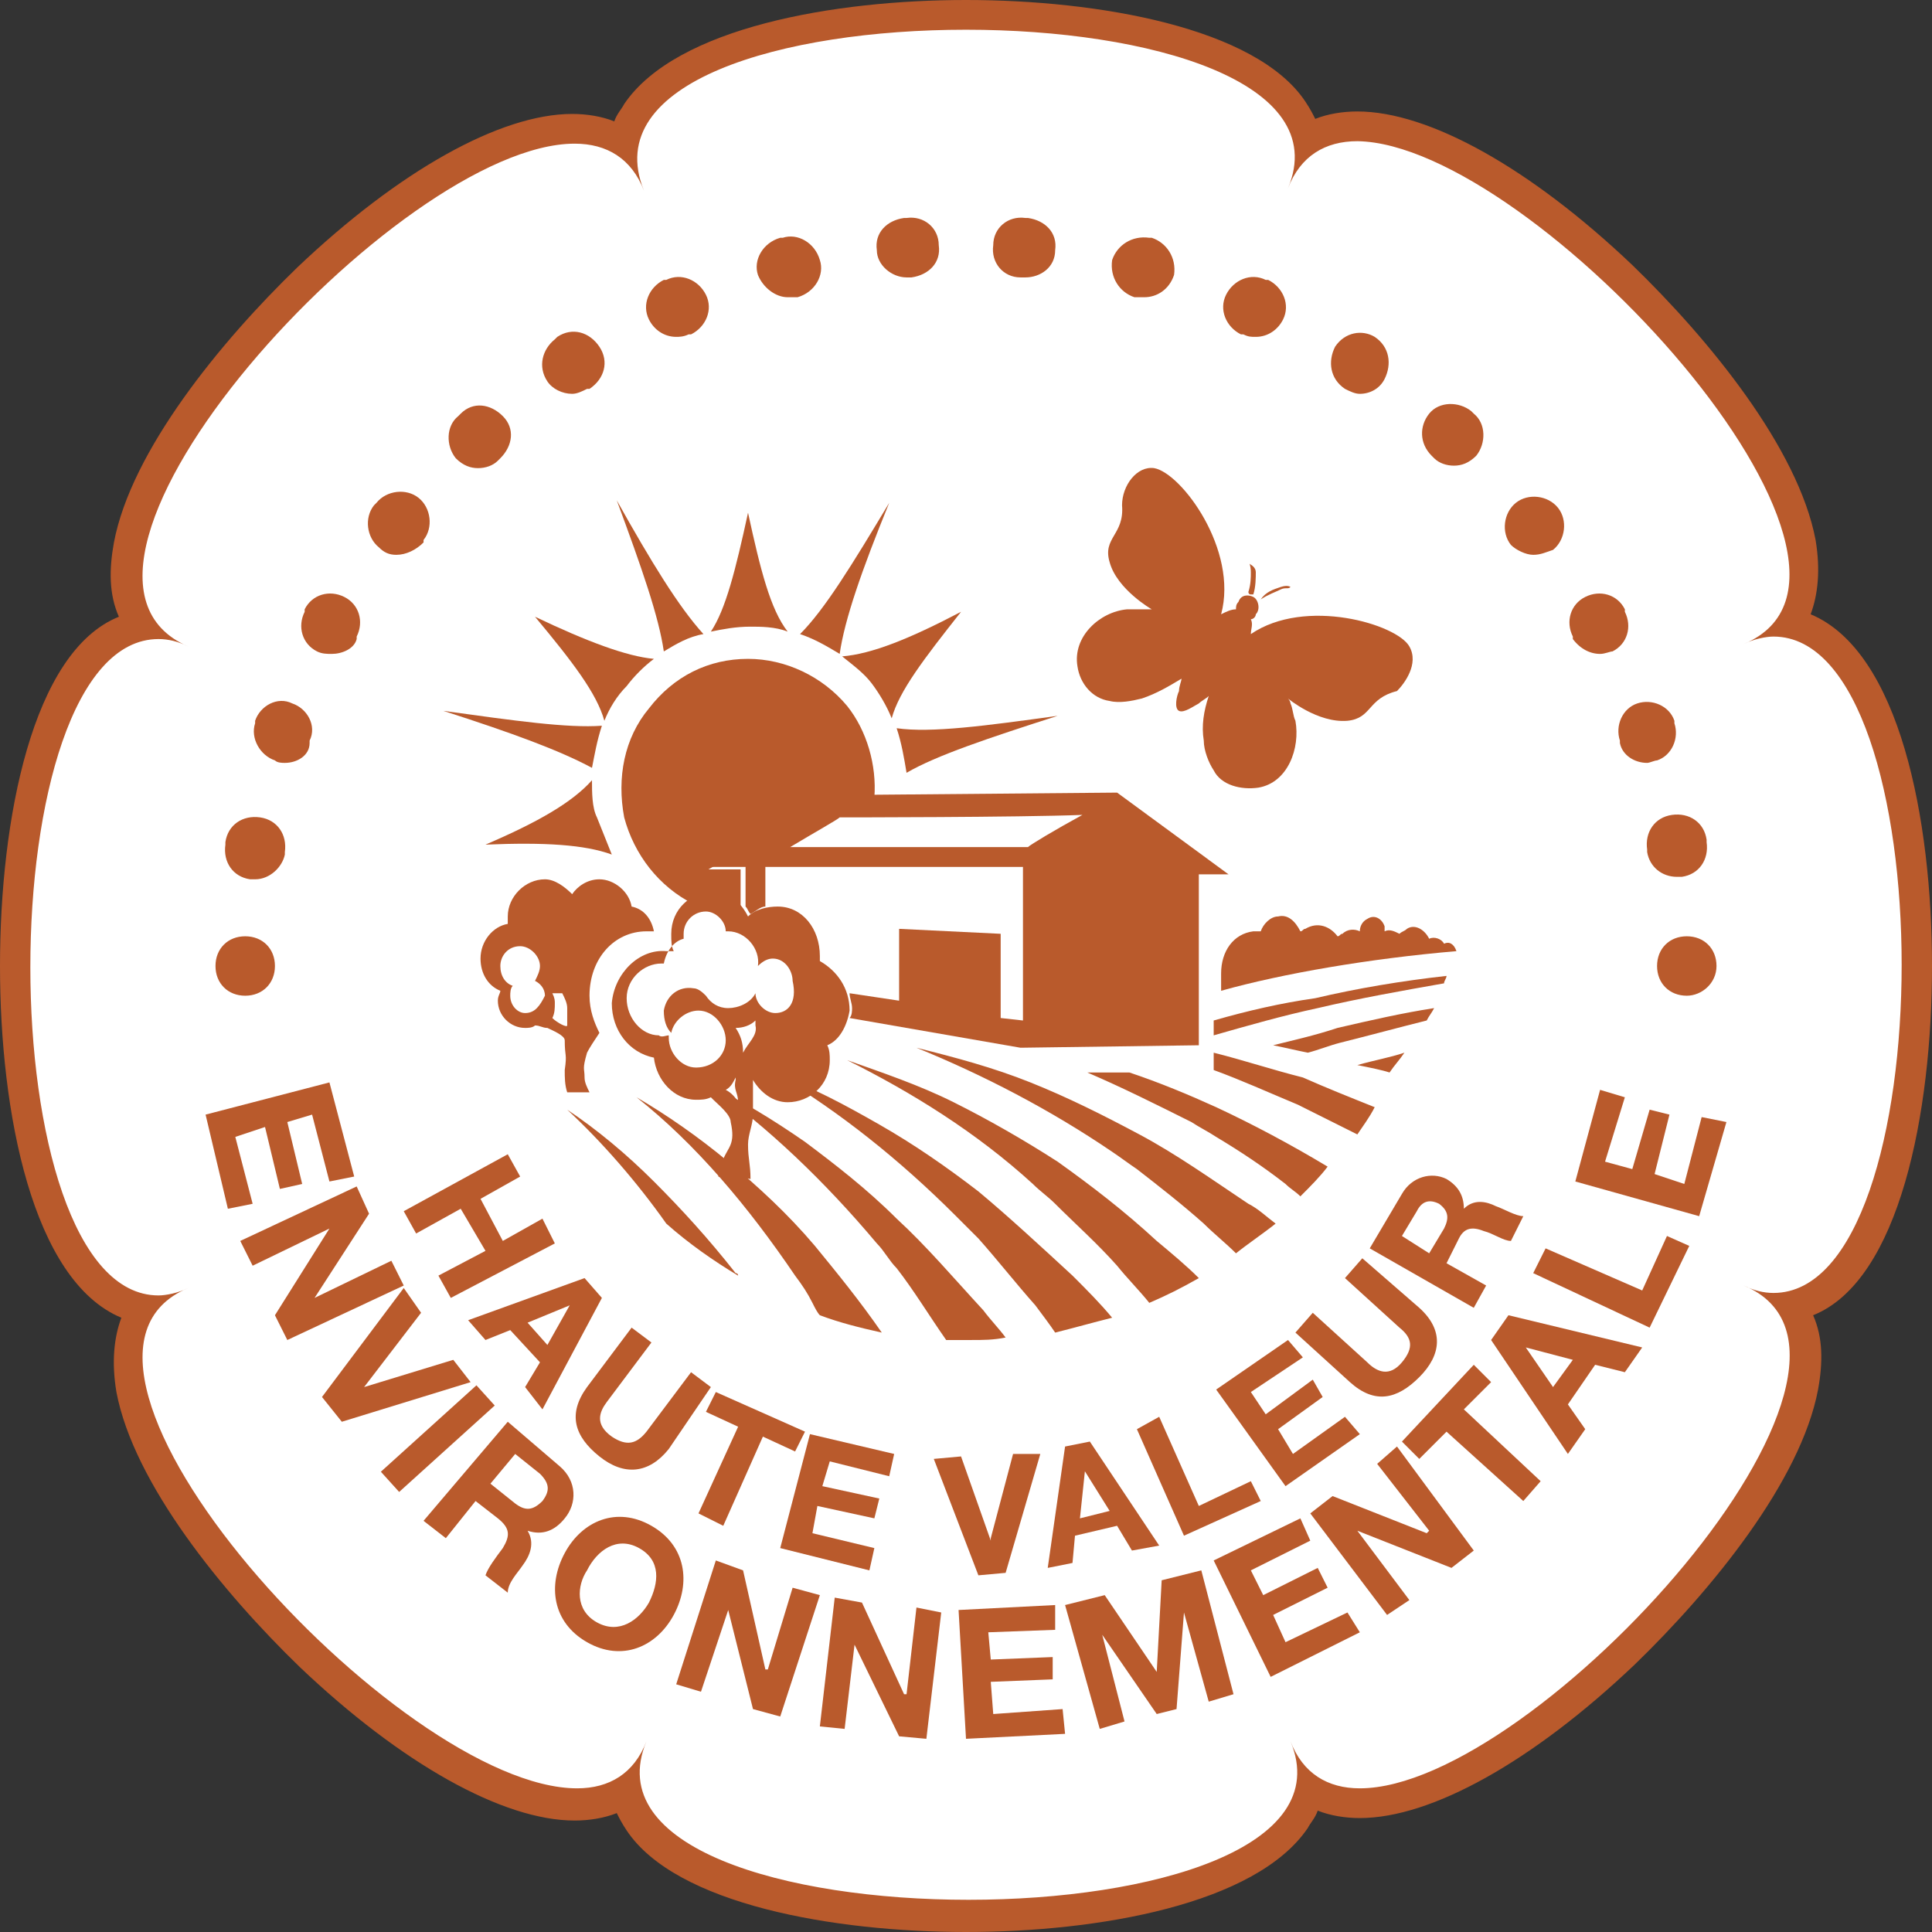 <?xml version="1.0" encoding="utf-8"?>
<!-- Generator: Adobe Illustrator 23.0.1, SVG Export Plug-In . SVG Version: 6.00 Build 0)  -->
<svg version="1.1" id="Calque_1" xmlns="http://www.w3.org/2000/svg" xmlns:xlink="http://www.w3.org/1999/xlink" x="0px" y="0px"
	 width="78px" height="78px" viewBox="0 0 78 78" style="enable-background:new 0 0 78 78;" xml:space="preserve">
<rect x="0" y="0" width="78" height="78" fill="#333333" stroke="none"/>
<style type="text/css">
	.st0{fill:#FFFFFF;}
	.st1{fill:#B95A2C;}
</style>
<g>
	<path class="st0" d="M39,77.4c-4.9,0-11.4-1-13.3-3.9c-0.2-0.4-0.4-0.8-0.5-1.2c-0.6,0.4-1.2,0.6-2,0.6C17.6,72.9,6.6,62.5,5.3,56
		c-0.3-1.3-0.1-2.4,0.4-3.2c-0.9-0.2-1.9-0.8-2.9-2.4c-3-5.2-3-17.5,0-22.7c0.9-1.6,2-2.2,2.9-2.4C5.2,24.4,5,23.3,5.3,22
		C6.6,15.5,17.6,5.1,23.2,5.1c0.8,0,1.5,0.2,2,0.6c0.1-0.4,0.3-0.8,0.5-1.2c1.9-2.9,8.4-3.9,13.3-3.9c4.9,0,11.4,1,13.3,3.9
		c0.2,0.4,0.4,0.8,0.5,1.2c0.6-0.4,1.2-0.6,2-0.6c5.6,0,16.6,10.4,17.9,16.8c0.3,1.3,0.1,2.4-0.4,3.2c3.5,0.7,5.1,7.3,5.1,13.8
		c0,6.5-1.6,13.1-5.1,13.8c0.5,0.8,0.7,1.9,0.4,3.2c-1.3,6.5-12.3,16.8-17.9,16.8h0c-0.8,0-1.5-0.2-2-0.6c-0.1,0.4-0.3,0.8-0.5,1.2
		C50.4,76.4,43.9,77.4,39,77.4"/>
	<path class="st1" d="M39,1.2c7.4,0,14.8,2.1,13,6.4c0.5-1.3,1.5-1.9,2.8-1.9C61.9,5.8,77.6,23,70.4,26c0.4-0.2,0.9-0.3,1.2-0.3
		c6.9,0,6.9,26.5,0,26.5c-0.4,0-0.8-0.1-1.2-0.3c7.2,3-8.4,20.3-15.5,20.3c-1.3,0-2.3-0.6-2.8-1.9c1.8,4.3-5.6,6.4-13,6.4
		c-7.4,0-14.8-2.1-13-6.4c-0.5,1.3-1.5,1.9-2.8,1.9C16.1,72.2,0.4,55,7.6,52c-0.4,0.2-0.9,0.3-1.2,0.3c-6.9,0-6.9-26.5,0-26.5
		c0.4,0,0.8,0.1,1.2,0.3C0.4,23,16.1,5.8,23.2,5.8c1.3,0,2.3,0.6,2.8,1.9C24.2,3.3,31.6,1.2,39,1.2 M39,0c-5.3,0-11.7,1.1-13.8,4.2
		c-0.1,0.2-0.3,0.4-0.4,0.7c-0.5-0.2-1.1-0.3-1.7-0.3c-2.9,0-7,2.3-11.1,6.2c-3.1,3-6.7,7.4-7.4,11.1c-0.2,1.1-0.2,2.1,0.2,3
		C1.3,26.3,0,33.1,0,39c0,5.9,1.3,12.7,4.9,14.2c-0.3,0.8-0.4,1.8-0.2,3c0.7,3.7,4.3,8.1,7.4,11.1c4.1,3.9,8.2,6.2,11.1,6.2
		c0.6,0,1.2-0.1,1.7-0.3c0.1,0.2,0.2,0.4,0.4,0.7C27.3,76.9,33.7,78,39,78c5.3,0,11.7-1.1,13.8-4.2c0.1-0.2,0.3-0.4,0.4-0.7
		c0.5,0.2,1.1,0.3,1.7,0.3c2.9,0,7-2.3,11.1-6.2c3.1-3,6.7-7.4,7.4-11.1c0.2-1.1,0.2-2.1-0.2-3C76.7,51.7,78,44.9,78,39
		s-1.3-12.7-4.9-14.2c0.3-0.8,0.4-1.8,0.2-3c-0.7-3.7-4.3-8.1-7.4-11.1c-4.1-3.9-8.2-6.2-11.1-6.2c-0.6,0-1.2,0.1-1.7,0.3
		c-0.1-0.2-0.2-0.4-0.4-0.7C50.7,1.1,44.3,0,39,0"/>
	<polygon class="st1" points="13.3,43.7 14.3,47.5 13.3,47.7 12.6,45 11.6,45.3 12.2,47.8 11.3,48 10.7,45.5 9.5,45.9 10.2,48.6 
		9.2,48.8 8.3,45 	"/>
	<polygon class="st1" points="14.4,47.9 14.9,49 12.7,52.4 12.7,52.4 15.8,50.9 16.3,51.9 11.6,54.1 11.1,53.1 13.3,49.6 13.3,49.6 
		10.2,51.1 9.7,50.1 	"/>
	<polygon class="st1" points="13.8,57.4 13,56.4 16.3,52 17,53 14.7,56 14.7,56 18.3,54.9 19,55.8 	"/>
	<rect x="15.1" y="57.5" transform="matrix(0.742 -0.671 0.671 0.742 -34.41 26.885)" class="st1" width="5.2" height="1.1"/>
	<path class="st1" d="M20.5,57.4l2.1,1.8c0.7,0.6,0.7,1.5,0.2,2.1c-0.4,0.5-0.9,0.7-1.5,0.5l0,0c0.3,0.5,0.1,1-0.2,1.4
		c-0.2,0.3-0.6,0.7-0.6,1.1l-0.9-0.7c0.1-0.3,0.4-0.7,0.7-1.1c0.3-0.5,0.3-0.8-0.2-1.2l-0.9-0.7L18,62.1l-0.9-0.7L20.5,57.4z
		 M19.8,59.9l1,0.8c0.4,0.3,0.7,0.3,1.1-0.1c0.3-0.4,0.3-0.7-0.1-1.1l-1-0.8L19.8,59.9z"/>
	<path class="st1" d="M26.3,61.6c1.4,0.8,1.6,2.3,0.9,3.6c-0.7,1.3-2.1,1.9-3.5,1.1c-1.4-0.8-1.6-2.3-0.9-3.6
		C23.5,61.4,24.9,60.8,26.3,61.6 M24.1,65.5c0.9,0.5,1.7-0.1,2.1-0.8c0.4-0.8,0.5-1.7-0.4-2.2c-0.9-0.5-1.7,0.1-2.1,0.9
		C23.3,64,23.2,65,24.1,65.5"/>
	<polygon class="st1" points="28.9,63 30,63.4 30.9,67.4 31,67.4 32,64.1 33.1,64.4 31.5,69.3 30.4,69 29.4,65 29.4,65 28.3,68.3 
		27.3,68 	"/>
	<polygon class="st1" points="33.7,64.5 34.8,64.7 36.5,68.4 36.6,68.4 37,64.9 38,65.1 37.4,70.2 36.3,70.1 34.5,66.4 34.5,66.4 
		34.1,69.8 33.1,69.7 	"/>
	<polygon class="st1" points="38.7,65 42.6,64.8 42.6,65.8 39.9,65.9 40,67 42.5,66.9 42.5,67.8 40,67.9 40.1,69.2 42.9,69 43,70 
		39,70.2 	"/>
	<polygon class="st1" points="43,64.8 44.6,64.4 46.7,67.5 46.7,67.5 46.9,63.8 48.5,63.4 49.8,68.4 48.8,68.7 47.8,65.1 47.8,65.1 
		47.5,69 46.7,69.2 44.5,66 44.5,66 45.4,69.5 44.4,69.8 	"/>
	<polygon class="st1" points="49,63 52.5,61.3 52.9,62.2 50.5,63.4 51,64.4 53.2,63.3 53.6,64.1 51.4,65.2 51.9,66.3 54.4,65.1 
		54.9,65.9 51.3,67.7 	"/>
	<polygon class="st1" points="52.9,61.1 53.8,60.4 57.6,61.9 57.7,61.8 55.6,59.1 56.4,58.4 59.5,62.6 58.6,63.3 54.8,61.8 
		54.8,61.8 56.9,64.6 56,65.2 	"/>
	<polygon class="st1" points="58.4,57.8 57.3,58.9 56.6,58.2 59.5,55.1 60.2,55.8 59.1,56.9 62.2,59.8 61.5,60.6 	"/>
	<path class="st1" d="M60.2,54.1l0.7-1l5.4,1.3l-0.7,1l-1.2-0.3l-1.1,1.6l0.7,1l-0.7,1L60.2,54.1z M62.7,56l0.8-1.1l-1.9-0.5l0,0
		L62.7,56z"/>
	<polygon class="st1" points="61.9,51.4 62.4,50.4 66.3,52.1 67.3,49.9 68.2,50.3 66.6,53.6 	"/>
	<polygon class="st1" points="63.6,47.7 64.6,44 65.6,44.3 64.8,46.9 65.9,47.2 66.6,44.8 67.4,45 66.8,47.4 68,47.8 68.7,45.1 
		69.7,45.3 68.6,49.1 	"/>
	<polygon class="st1" points="20.5,46.6 21,47.5 19.4,48.4 20.3,50.1 21.9,49.2 22.4,50.2 18.2,52.4 17.7,51.5 19.6,50.5 18.6,48.8 
		16.8,49.8 16.3,48.9 	"/>
	<path class="st1" d="M23.6,51.6l0.7,0.8l-2.4,4.5L21.2,56l0.6-1l-1.2-1.3l-1,0.4l-0.7-0.8L23.6,51.6z M21.3,53.4l0.8,0.9l0.9-1.6
		l0,0L21.3,53.4z"/>
	<path class="st1" d="M27,58.5c-0.8,1-1.8,1.1-2.8,0.3c-1-0.8-1.3-1.7-0.5-2.8l1.8-2.4l0.8,0.6l-1.8,2.4c-0.3,0.4-0.5,0.9,0.2,1.4
		c0.6,0.4,1,0.3,1.4-0.2l1.8-2.4l0.8,0.6L27,58.5z"/>
	<polygon class="st1" points="29.8,57.6 28.5,57 28.9,56.2 32.5,57.8 32.1,58.6 30.8,58 29.2,61.6 28.2,61.1 	"/>
	<polygon class="st1" points="32.7,57.9 36.1,58.7 35.9,59.6 33.5,59 33.2,60 35.5,60.5 35.3,61.3 33,60.8 32.8,61.9 35.3,62.5 
		35.1,63.4 31.5,62.5 	"/>
	<polygon class="st1" points="40.6,63.5 39.5,63.6 37.7,58.9 38.8,58.8 40,62.2 40,62.1 40.9,58.7 42,58.7 	"/>
	<path class="st1" d="M43,58.4l1-0.2l2.8,4.2l-1.1,0.2l-0.6-1l-1.7,0.4l-0.1,1.1l-1,0.2L43,58.4z M43.6,61.3l1.2-0.3l-1-1.6l0,0
		L43.6,61.3z"/>
	<polygon class="st1" points="45.9,57.7 46.8,57.2 48.4,60.8 50.5,59.8 50.9,60.6 47.8,62 	"/>
	<polygon class="st1" points="49.1,56.1 52,54.1 52.6,54.8 50.5,56.2 51.1,57.1 53,55.7 53.4,56.4 51.6,57.7 52.2,58.7 54.3,57.2 
		54.9,57.9 51.9,60 	"/>
	<path class="st1" d="M57.3,52.8c1,0.9,0.9,1.9,0,2.8c-0.9,0.9-1.8,1.1-2.8,0.2l-2.2-2l0.7-0.8l2.2,2c0.4,0.4,0.9,0.6,1.4,0
		c0.5-0.6,0.4-1-0.1-1.4l-2.2-2l0.7-0.8L57.3,52.8z"/>
	<path class="st1" d="M55.3,50.4l1.3-2.2c0.4-0.7,1.2-0.9,1.8-0.6c0.5,0.3,0.7,0.7,0.7,1.2l0,0c0.4-0.4,0.9-0.3,1.3-0.1
		c0.3,0.1,0.8,0.4,1.1,0.4L61,50.1c-0.3,0-0.7-0.3-1.1-0.4c-0.5-0.2-0.8-0.1-1,0.3L58.4,51l1.6,0.9l-0.5,0.9L55.3,50.4z M57.7,50.6
		l0.6-1c0.2-0.4,0.2-0.7-0.2-1c-0.4-0.2-0.7-0.1-0.9,0.3l-0.6,1L57.7,50.6z"/>
	<path class="st1" d="M57.3,36.7L57.3,36.7C57.3,36.7,57.3,36.7,57.3,36.7L57.3,36.7z M58,36.8L58,36.8C58,36.8,58,36.8,58,36.8
		C58,36.8,58,36.8,58,36.8"/>
	<path class="st1" d="M58.8,38.4 M58.8,38.4C58.8,38.3,58.8,38.3,58.8,38.4c-0.1-0.3-0.3-0.4-0.5-0.3c0,0,0,0,0,0
		c-0.1-0.2-0.4-0.3-0.6-0.2c0,0,0,0,0,0c-0.2-0.4-0.6-0.6-0.9-0.4c-0.1,0.1-0.2,0.1-0.3,0.2c-0.2-0.1-0.4-0.2-0.6-0.1
		c0-0.1,0-0.1,0-0.2c-0.1-0.3-0.4-0.5-0.7-0.3c-0.2,0.1-0.3,0.3-0.3,0.5c-0.2-0.1-0.5-0.1-0.7,0.1c-0.1,0-0.1,0.1-0.2,0.1
		c-0.3-0.4-0.8-0.6-1.3-0.3c-0.1,0-0.1,0.1-0.2,0.1c-0.2-0.4-0.5-0.7-0.9-0.6c-0.3,0-0.6,0.3-0.7,0.6c-0.1,0-0.2,0-0.3,0
		c-0.8,0.1-1.3,0.8-1.3,1.7V40C51.8,39.3,55.3,38.7,58.8,38.4"/>
	<path class="st1" d="M50.5,23.1c0,0.2,0,0.5-0.1,0.8c0,0,0,0.1,0.1,0.1c0,0,0.1,0,0.1,0c0.1-0.3,0.1-0.7,0.1-0.9
		c0-0.2-0.2-0.3-0.2-0.3C50.4,22.7,50.5,22.8,50.5,23.1 M50.9,24.2C50.9,24.3,50.9,24.3,50.9,24.2c0.3-0.2,0.6-0.3,0.8-0.4
		c0.2-0.1,0.3,0,0.4-0.1c0,0-0.1-0.1-0.4,0C51.4,23.8,51.1,23.9,50.9,24.2C50.8,24.2,50.8,24.2,50.9,24.2 M56.9,26.1
		c-0.5-0.9-4.2-2-6.4-0.5c0-0.2,0.1-0.4,0-0.6c0.1,0,0.2-0.1,0.2-0.2c0.2-0.2,0.1-0.6-0.1-0.7C50.4,24,50.1,24,50,24.3
		c-0.1,0.1-0.1,0.2-0.1,0.3c-0.2,0-0.4,0.1-0.6,0.2c0.7-2.6-1.6-5.7-2.7-5.9c-0.7-0.1-1.3,0.7-1.3,1.5c0.1,1.2-0.8,1.3-0.5,2.3
		c0.3,1.1,1.7,1.9,1.7,1.9c-0.1,0-0.2,0-0.3,0c-0.2,0-0.5,0-0.7,0c-1.1,0.1-2.2,1.1-2,2.3c0.1,0.7,0.6,1.3,1.3,1.4
		c0.4,0.1,0.9,0,1.3-0.1c0.6-0.2,1.1-0.5,1.6-0.8c0,0.1-0.1,0.3-0.1,0.5c-0.1,0.2-0.2,0.7,0,0.8c0.2,0.1,0.6-0.2,0.8-0.3
		c0.1-0.1,0.3-0.2,0.4-0.3c-0.2,0.6-0.3,1.2-0.2,1.8c0,0.4,0.2,0.9,0.4,1.2c0.3,0.6,1.1,0.8,1.8,0.7c1.2-0.2,1.7-1.6,1.5-2.7
		c-0.1-0.2-0.1-0.5-0.2-0.7c0-0.1-0.1-0.2-0.1-0.2c0,0,1.2,1,2.4,0.9c1-0.1,0.8-0.9,2-1.2C56.7,27.6,57.3,26.8,56.9,26.1"/>
	<path class="st1" d="M29.4,46.9c-1.2-1-2.5-1.9-3.7-2.6c2.4,1.9,4.5,4.4,6.4,7.2c0.3,0.4,0.5,0.7,0.7,1.1c0.1,0.2,0.2,0.4,0.3,0.5
		c0.8,0.3,1.6,0.5,2.5,0.7c-0.9-1.3-1.8-2.4-2.7-3.5C31.8,49,30.6,47.9,29.4,46.9 M36.2,49.2C35,48,33.7,47,32.5,46.1
		c-1.3-0.9-2.6-1.7-3.9-2.3c2.4,1.7,4.7,3.9,6.8,6.4c0.3,0.3,0.5,0.7,0.8,1c0.7,0.9,1.3,1.9,2,2.9c0.3,0,0.7,0,1,0
		c0.5,0,0.9,0,1.4-0.1c-0.3-0.4-0.6-0.7-0.9-1.1C38.5,51.6,37.4,50.3,36.2,49.2 M39.5,48.1c-1.3-1-2.6-1.9-4-2.7
		c-1.4-0.8-2.7-1.5-4.1-2c2.5,1.5,4.9,3.4,7.2,5.7c0.3,0.3,0.6,0.6,0.9,0.9c0.8,0.9,1.5,1.8,2.3,2.7c0.3,0.4,0.6,0.8,0.8,1.1
		c0.8-0.2,1.5-0.4,2.3-0.6c-0.5-0.6-1-1.1-1.6-1.7C42,50.3,40.7,49.1,39.5,48.1 M42.7,46.9c-1.4-0.9-2.8-1.7-4.2-2.4
		c-1.4-0.7-2.9-1.2-4.3-1.7c2.6,1.3,5.2,2.9,7.5,5c0.3,0.3,0.6,0.5,0.9,0.8c0.8,0.8,1.7,1.6,2.5,2.5c0.4,0.5,0.9,1,1.3,1.5
		c0,0,0,0,0,0c0.7-0.3,1.3-0.6,2-1c-0.5-0.5-1.1-1-1.7-1.5C45.4,48.9,44.1,47.9,42.7,46.9 M26.4,47.7c-1.1-1.1-2.3-2.1-3.5-2.9
		c1.4,1.3,2.8,2.9,4,4.6c0.9,0.8,1.9,1.5,2.9,2.1c0,0,0-0.1-0.1-0.1C28.6,50,27.5,48.8,26.4,47.7 M49,41.2v0.6
		c1.4-0.4,2.8-0.8,4.2-1.1c1.7-0.4,3.4-0.7,5.1-1c0-0.1,0.1-0.2,0.1-0.3c-1.8,0.2-3.6,0.5-5.3,0.9C51.7,40.5,50.4,40.8,49,41.2
		 M51.4,42.2c0.5,0.1,0.9,0.2,1.4,0.3c0.4-0.1,0.9-0.3,1.3-0.4c1.2-0.3,2.3-0.6,3.5-0.9c0.1-0.2,0.2-0.3,0.3-0.5
		c-1.3,0.2-2.6,0.5-3.9,0.8C53.1,41.8,52.2,42,51.4,42.2 M46,45.8c-1.5-0.8-2.9-1.5-4.4-2.1c-1.5-0.6-3-1-4.6-1.4
		c2.7,1.1,5.4,2.5,7.9,4.2c0.3,0.2,0.7,0.5,1,0.7c0.9,0.7,1.8,1.4,2.7,2.2c0.4,0.4,0.9,0.8,1.3,1.2c0.5-0.4,1.1-0.8,1.6-1.2
		c-0.4-0.3-0.7-0.6-1.1-0.8C48.9,47.6,47.5,46.6,46,45.8 M49,42.5v0.7h0c1.1,0.4,2.2,0.9,3.4,1.4c0.8,0.4,1.6,0.8,2.4,1.2
		c0.2-0.3,0.5-0.7,0.7-1.1c-1-0.4-2-0.8-2.9-1.2C51.4,43.2,50.2,42.8,49,42.5 M45.6,43.3l-1.7,0c1.4,0.6,2.8,1.3,4.2,2
		c0.3,0.2,0.7,0.4,1,0.6c1,0.6,1.9,1.2,2.8,1.9c0.2,0.2,0.4,0.3,0.6,0.5c0.4-0.4,0.8-0.8,1.1-1.2c-1.5-0.9-3-1.7-4.5-2.4
		C48,44.2,46.8,43.7,45.6,43.3 M56.1,43.3L56.1,43.3c0.2-0.3,0.4-0.5,0.6-0.8c-0.6,0.2-1.2,0.3-1.9,0.5
		C55.3,43.1,55.8,43.2,56.1,43.3"/>
	<path class="st1" d="M35.2,27.6c0.3,0.4,0.6,0.9,0.8,1.4c0.3-1.1,1.3-2.4,2.8-4.3c-2.1,1.1-3.6,1.7-4.8,1.8
		C34.5,26.9,34.9,27.2,35.2,27.6"/>
	<path class="st1" d="M35.9,20.3c-1.5,2.5-2.6,4.3-3.6,5.3c0.6,0.2,1.1,0.5,1.6,0.8C34.1,25,34.8,23,35.9,20.3"/>
	<path class="st1" d="M31.8,25.5c-0.7-0.9-1.1-2.5-1.6-4.8c-0.5,2.3-0.9,3.9-1.5,4.8c0.5-0.1,1-0.2,1.6-0.2
		C30.7,25.3,31.3,25.3,31.8,25.5"/>
	<path class="st1" d="M36.2,29.4c0.2,0.6,0.3,1.2,0.4,1.8c1.2-0.7,3.3-1.4,6.1-2.3C39.8,29.3,37.6,29.6,36.2,29.4"/>
	<path class="st1" d="M23.9,31.5c-0.8,0.9-2.2,1.7-4.3,2.6c2.4-0.1,4,0,5.1,0.4c-0.2-0.5-0.4-1-0.6-1.5C23.9,32.6,23.9,32,23.9,31.5
		"/>
	<path class="st1" d="M30,35.1l-1.4,0l5-2.9l1.7,0c0.1-1.3-0.3-2.7-1.1-3.7c-1-1.2-2.5-1.9-4-1.9c-1.6,0-3,0.7-4,2
		c-1,1.2-1.3,2.8-1,4.4c0.4,1.5,1.4,2.8,2.8,3.5c0.6,0.3,1.3,0.4,1.9,0.5V35.1z"/>
	<path class="st1" d="M24.3,29.3c-1.4,0.1-3.5-0.2-6.4-0.6c2.8,0.9,4.7,1.6,6,2.3C24,30.5,24.1,29.9,24.3,29.3"/>
	<path class="st1" d="M28.4,25.6c-1-1.1-2.1-2.9-3.5-5.4c1,2.7,1.7,4.7,1.9,6.1C27.3,26,27.8,25.7,28.4,25.6"/>
	<path class="st1" d="M25.3,27.7c0.3-0.4,0.7-0.8,1.1-1.1c-1.1-0.1-2.7-0.7-4.8-1.7c1.5,1.8,2.5,3.1,2.8,4.2
		C24.6,28.6,24.9,28.1,25.3,27.7"/>
	<path class="st1" d="M45.1,32l-11.4,0.1l-5,2.9l1.4,0v1.6c0.1,0.1,0.1,0.2,0.2,0.3c0.2-0.1,0.4-0.3,0.6-0.3v-1.6l10.4,0v6.2
		l-0.9-0.1v-3.4l-4.1-0.2v2.9l-2-0.3c0,0.2,0.1,0.4,0.1,0.6c0,0.1,0,0.3-0.1,0.4l6.9,1.2l7.2-0.1v-6.9l1.2,0L45.1,32z M41.5,34.2
		c-0.2,0-7.1,0-9.6,0c1-0.6,1.9-1.1,2-1.2c0.2,0,7.2,0,9.8-0.1C42.6,33.5,41.6,34.1,41.5,34.2"/>
	<path class="st1" d="M23.7,42.5c0.1-0.2,0.3-0.5,0.5-0.8c-0.2-0.4-0.4-0.9-0.4-1.5c0-1.5,1-2.6,2.3-2.6c0.1,0,0.2,0,0.3,0
		c-0.1-0.5-0.4-0.9-0.9-1c0,0,0,0,0,0c-0.1-0.6-0.7-1.1-1.3-1.1c-0.5,0-0.9,0.3-1.1,0.6c-0.3-0.3-0.7-0.6-1.1-0.6
		c-0.8,0-1.5,0.7-1.5,1.5c0,0.1,0,0.2,0,0.3c-0.6,0.1-1.1,0.7-1.1,1.4c0,0.6,0.3,1.1,0.8,1.3c0,0.1-0.1,0.2-0.1,0.4
		c0,0.6,0.5,1.1,1.1,1.1c0.1,0,0.3,0,0.4-0.1c0.2,0,0.3,0.1,0.5,0.1c0.2,0.1,0.7,0.3,0.7,0.5c0,0.7,0.1,0.5,0,1.2
		c0,0.3,0,0.6,0.1,0.9l0.9,0c-0.1-0.2-0.2-0.4-0.2-0.6C23.6,43.1,23.5,43.2,23.7,42.5 M21.2,40.9c-0.3,0-0.6-0.3-0.6-0.7
		c0-0.1,0-0.3,0.1-0.4c-0.3-0.1-0.5-0.4-0.5-0.8c0-0.4,0.3-0.8,0.8-0.8c0.4,0,0.8,0.4,0.8,0.8c0,0.2-0.1,0.4-0.2,0.6
		c0.2,0.1,0.4,0.3,0.4,0.6C21.8,40.6,21.6,40.9,21.2,40.9 M22.3,41.1c0.1-0.2,0.1-0.4,0.1-0.6c0-0.1,0-0.2-0.1-0.4
		c0.1,0,0.2,0,0.3,0c0,0,0.1,0,0.1,0c0.1,0.2,0.2,0.4,0.2,0.6c0,0.3,0,0.3,0,0.7C22.9,41.5,22.5,41.3,22.3,41.1"/>
	<path class="st1" d="M34.3,40.8c0-0.9-0.5-1.6-1.2-2c0-0.1,0-0.1,0-0.2c0-1.1-0.7-2-1.7-2c-0.4,0-0.9,0.1-1.2,0.4
		c-0.3-0.6-0.8-1-1.4-1c-0.9,0-1.7,0.7-1.7,1.7c0,0.3,0,0.5,0.1,0.7c-0.1,0-0.2,0-0.3,0c-1.1-0.1-2.1,0.9-2.2,2.1
		c0,1.1,0.7,2,1.7,2.2c0.1,0.9,0.8,1.7,1.7,1.7c0.2,0,0.4,0,0.6-0.1c0,0,0.1,0.1,0.1,0.1c0.2,0.2,0.7,0.6,0.7,0.9
		c0.2,0.9-0.1,1-0.3,1.5c-0.2,0.5-0.1,0.2-0.2,0.7c0.6,0.2,0.9,0,1.3,0.1c0-0.6-0.1-0.8-0.1-1.4c0-0.4,0.2-0.8,0.2-1.2
		c0-0.3,0-0.9,0-1.4c0.3,0.5,0.8,0.9,1.4,0.9c0.9,0,1.7-0.7,1.7-1.7c0-0.2,0-0.4-0.1-0.6C33.9,42,34.2,41.4,34.3,40.8 M29.8,44.5
		c-0.1-0.2-0.3-0.4-0.5-0.5c0.2-0.1,0.3-0.3,0.4-0.5c0,0,0,0.1,0,0.1C29.6,44,29.8,44.1,29.8,44.5 M30,42.5c0-0.4-0.1-0.7-0.3-1
		c0.3,0,0.6-0.1,0.8-0.3c0,0.1,0,0.1,0,0.2C30.6,41.8,30.2,42.1,30,42.5 M31.3,40.9c-0.4,0-0.8-0.4-0.8-0.8
		c-0.2,0.4-0.7,0.6-1.1,0.6c-0.4,0-0.7-0.2-0.9-0.5l0,0c-0.1-0.1-0.3-0.3-0.5-0.3c-0.6-0.1-1.1,0.3-1.2,0.9c0,0.4,0.1,0.7,0.3,0.9
		c0.1-0.5,0.6-0.9,1.1-0.9c0.6,0,1.1,0.6,1.1,1.2c0,0.6-0.5,1.1-1.2,1.1c-0.6,0-1.1-0.6-1.1-1.2c0,0,0-0.1,0-0.1
		c-0.1,0-0.3,0.1-0.4,0c-0.7,0-1.3-0.7-1.3-1.5c0-0.8,0.7-1.4,1.4-1.4c0,0,0.1,0,0.1,0c0.1-0.5,0.4-0.9,0.8-1c0-0.1,0-0.1,0-0.2
		c0-0.5,0.4-0.9,0.9-0.9c0.4,0,0.8,0.4,0.8,0.8c0,0,0,0,0.1,0c0.7,0,1.3,0.7,1.2,1.4c0.2-0.2,0.4-0.3,0.6-0.3c0.5,0,0.8,0.5,0.8,0.9
		C32.2,40.5,31.8,40.9,31.3,40.9"/>
	<path class="st1" d="M9.9,40.2c-0.7,0-1.2-0.5-1.2-1.2v0c0-0.7,0.5-1.2,1.2-1.2c0.7,0,1.2,0.5,1.2,1.2v0
		C11.1,39.7,10.6,40.2,9.9,40.2"/>
	<path class="st1" d="M10.3,35.5c-0.1,0-0.1,0-0.2,0c-0.7-0.1-1.1-0.7-1-1.4l0-0.1c0.1-0.7,0.7-1.1,1.4-1c0.7,0.1,1.1,0.7,1,1.4
		l0,0.1C11.4,35,10.9,35.5,10.3,35.5 M67.7,35.4c-0.6,0-1.1-0.4-1.2-1l0-0.1c-0.1-0.7,0.3-1.3,1-1.4c0.7-0.1,1.3,0.3,1.4,1l0,0.1
		c0.1,0.7-0.3,1.3-1,1.4C67.8,35.4,67.7,35.4,67.7,35.4 M11.5,30.8c-0.1,0-0.3,0-0.4-0.1c-0.6-0.2-1-0.9-0.8-1.5l0-0.1
		c0.2-0.6,0.9-1,1.5-0.7c0.6,0.2,1,0.9,0.7,1.5l0,0.1C12.5,30.5,12,30.8,11.5,30.8 M66.5,30.8c-0.5,0-1-0.3-1.1-0.8l0-0.1
		c-0.2-0.6,0.1-1.3,0.7-1.5c0.6-0.2,1.3,0.1,1.5,0.7l0,0.1c0.2,0.6-0.1,1.3-0.7,1.5C66.8,30.7,66.6,30.8,66.5,30.8 M13.4,26.4
		c-0.2,0-0.4,0-0.6-0.1c-0.6-0.3-0.8-1-0.5-1.6l0-0.1c0.3-0.6,1-0.8,1.6-0.5c0.6,0.3,0.8,1,0.5,1.6l0,0.1
		C14.3,26.2,13.8,26.4,13.4,26.4 M64.6,26.4c-0.4,0-0.8-0.2-1.1-0.6l0-0.1c-0.3-0.6-0.1-1.3,0.5-1.6c0.6-0.3,1.3-0.1,1.6,0.5l0,0.1
		c0.3,0.6,0.1,1.3-0.5,1.6C65,26.3,64.8,26.4,64.6,26.4 M16,22.4c-0.3,0-0.5-0.1-0.7-0.3c-0.5-0.4-0.6-1.2-0.2-1.7l0.1-0.1
		c0.4-0.5,1.2-0.6,1.7-0.2c0.5,0.4,0.6,1.2,0.2,1.7l0,0.1C16.8,22.2,16.4,22.4,16,22.4 M61.9,22.4c-0.3,0-0.7-0.2-0.9-0.4
		c0,0,0,0,0,0c-0.4-0.5-0.3-1.3,0.2-1.7c0.5-0.4,1.3-0.3,1.7,0.2c0,0,0,0,0,0c0.4,0.5,0.3,1.3-0.2,1.7
		C62.4,22.3,62.2,22.4,61.9,22.4 M19.3,18.9c-0.3,0-0.6-0.1-0.9-0.4c-0.4-0.5-0.4-1.3,0.1-1.7l0.1-0.1c0.5-0.5,1.2-0.4,1.7,0.1
		c0.5,0.5,0.4,1.2-0.1,1.7l-0.1,0.1C19.9,18.8,19.6,18.9,19.3,18.9 M58.7,18.8c-0.3,0-0.6-0.1-0.8-0.3l-0.1-0.1
		c-0.5-0.5-0.5-1.2-0.1-1.7c0.4-0.5,1.2-0.5,1.7-0.1l0.1,0.1c0.5,0.4,0.5,1.2,0.1,1.7C59.3,18.7,59,18.8,58.7,18.8 M23.1,15.9
		c-0.4,0-0.8-0.2-1-0.5c-0.4-0.6-0.2-1.3,0.3-1.7l0.1-0.1c0.6-0.4,1.3-0.2,1.7,0.4c0.4,0.6,0.2,1.3-0.4,1.7l-0.1,0
		C23.5,15.8,23.3,15.9,23.1,15.9 M54.9,15.9c-0.2,0-0.4-0.1-0.6-0.2c0,0,0,0,0,0c-0.6-0.4-0.7-1.1-0.4-1.7c0.4-0.6,1.1-0.7,1.6-0.4
		c0,0,0,0,0,0c0.6,0.4,0.7,1.1,0.4,1.7C55.7,15.7,55.3,15.9,54.9,15.9 M27.3,13.6c-0.5,0-0.9-0.3-1.1-0.7c-0.3-0.6,0-1.3,0.6-1.6
		l0.1,0c0.6-0.3,1.3,0,1.6,0.6c0.3,0.6,0,1.3-0.6,1.6l-0.1,0C27.6,13.6,27.4,13.6,27.3,13.6 M50.7,13.6c-0.2,0-0.3,0-0.5-0.1l-0.1,0
		c-0.6-0.3-0.9-1-0.6-1.6c0.3-0.6,1-0.9,1.6-0.6l0.1,0c0.6,0.3,0.9,1,0.6,1.6C51.6,13.3,51.2,13.6,50.7,13.6 M31.8,12
		c-0.5,0-1-0.4-1.2-0.9c-0.2-0.6,0.2-1.3,0.9-1.5l0.1,0c0.6-0.2,1.3,0.2,1.5,0.9c0.2,0.6-0.2,1.3-0.9,1.5l-0.1,0
		C32,12,31.9,12,31.8,12 M46.2,12c-0.1,0-0.2,0-0.3,0l-0.1,0c-0.6-0.2-1-0.8-0.9-1.5c0.2-0.6,0.8-1,1.5-0.9l0.1,0
		c0.6,0.2,1,0.8,0.9,1.5C47.2,11.7,46.7,12,46.2,12 M41.4,11.2c0,0-0.1,0-0.1,0l-0.1,0c-0.7,0-1.2-0.6-1.1-1.3
		c0-0.7,0.6-1.2,1.3-1.1l0.1,0c0.7,0.1,1.2,0.6,1.1,1.3C42.6,10.8,42,11.2,41.4,11.2 M36.6,11.2c-0.6,0-1.2-0.5-1.2-1.1
		c-0.1-0.7,0.4-1.2,1.1-1.3c0,0,0.1,0,0.1,0c0.7-0.1,1.3,0.4,1.3,1.1c0.1,0.7-0.4,1.2-1.1,1.3c0,0-0.1,0-0.1,0
		C36.6,11.2,36.6,11.2,36.6,11.2"/>
	<path class="st1" d="M68.1,40.2c-0.7,0-1.2-0.5-1.2-1.2v0c0-0.7,0.5-1.2,1.2-1.2c0.7,0,1.2,0.5,1.2,1.2v0
		C69.3,39.7,68.7,40.2,68.1,40.2"/>
</g>
</svg>
